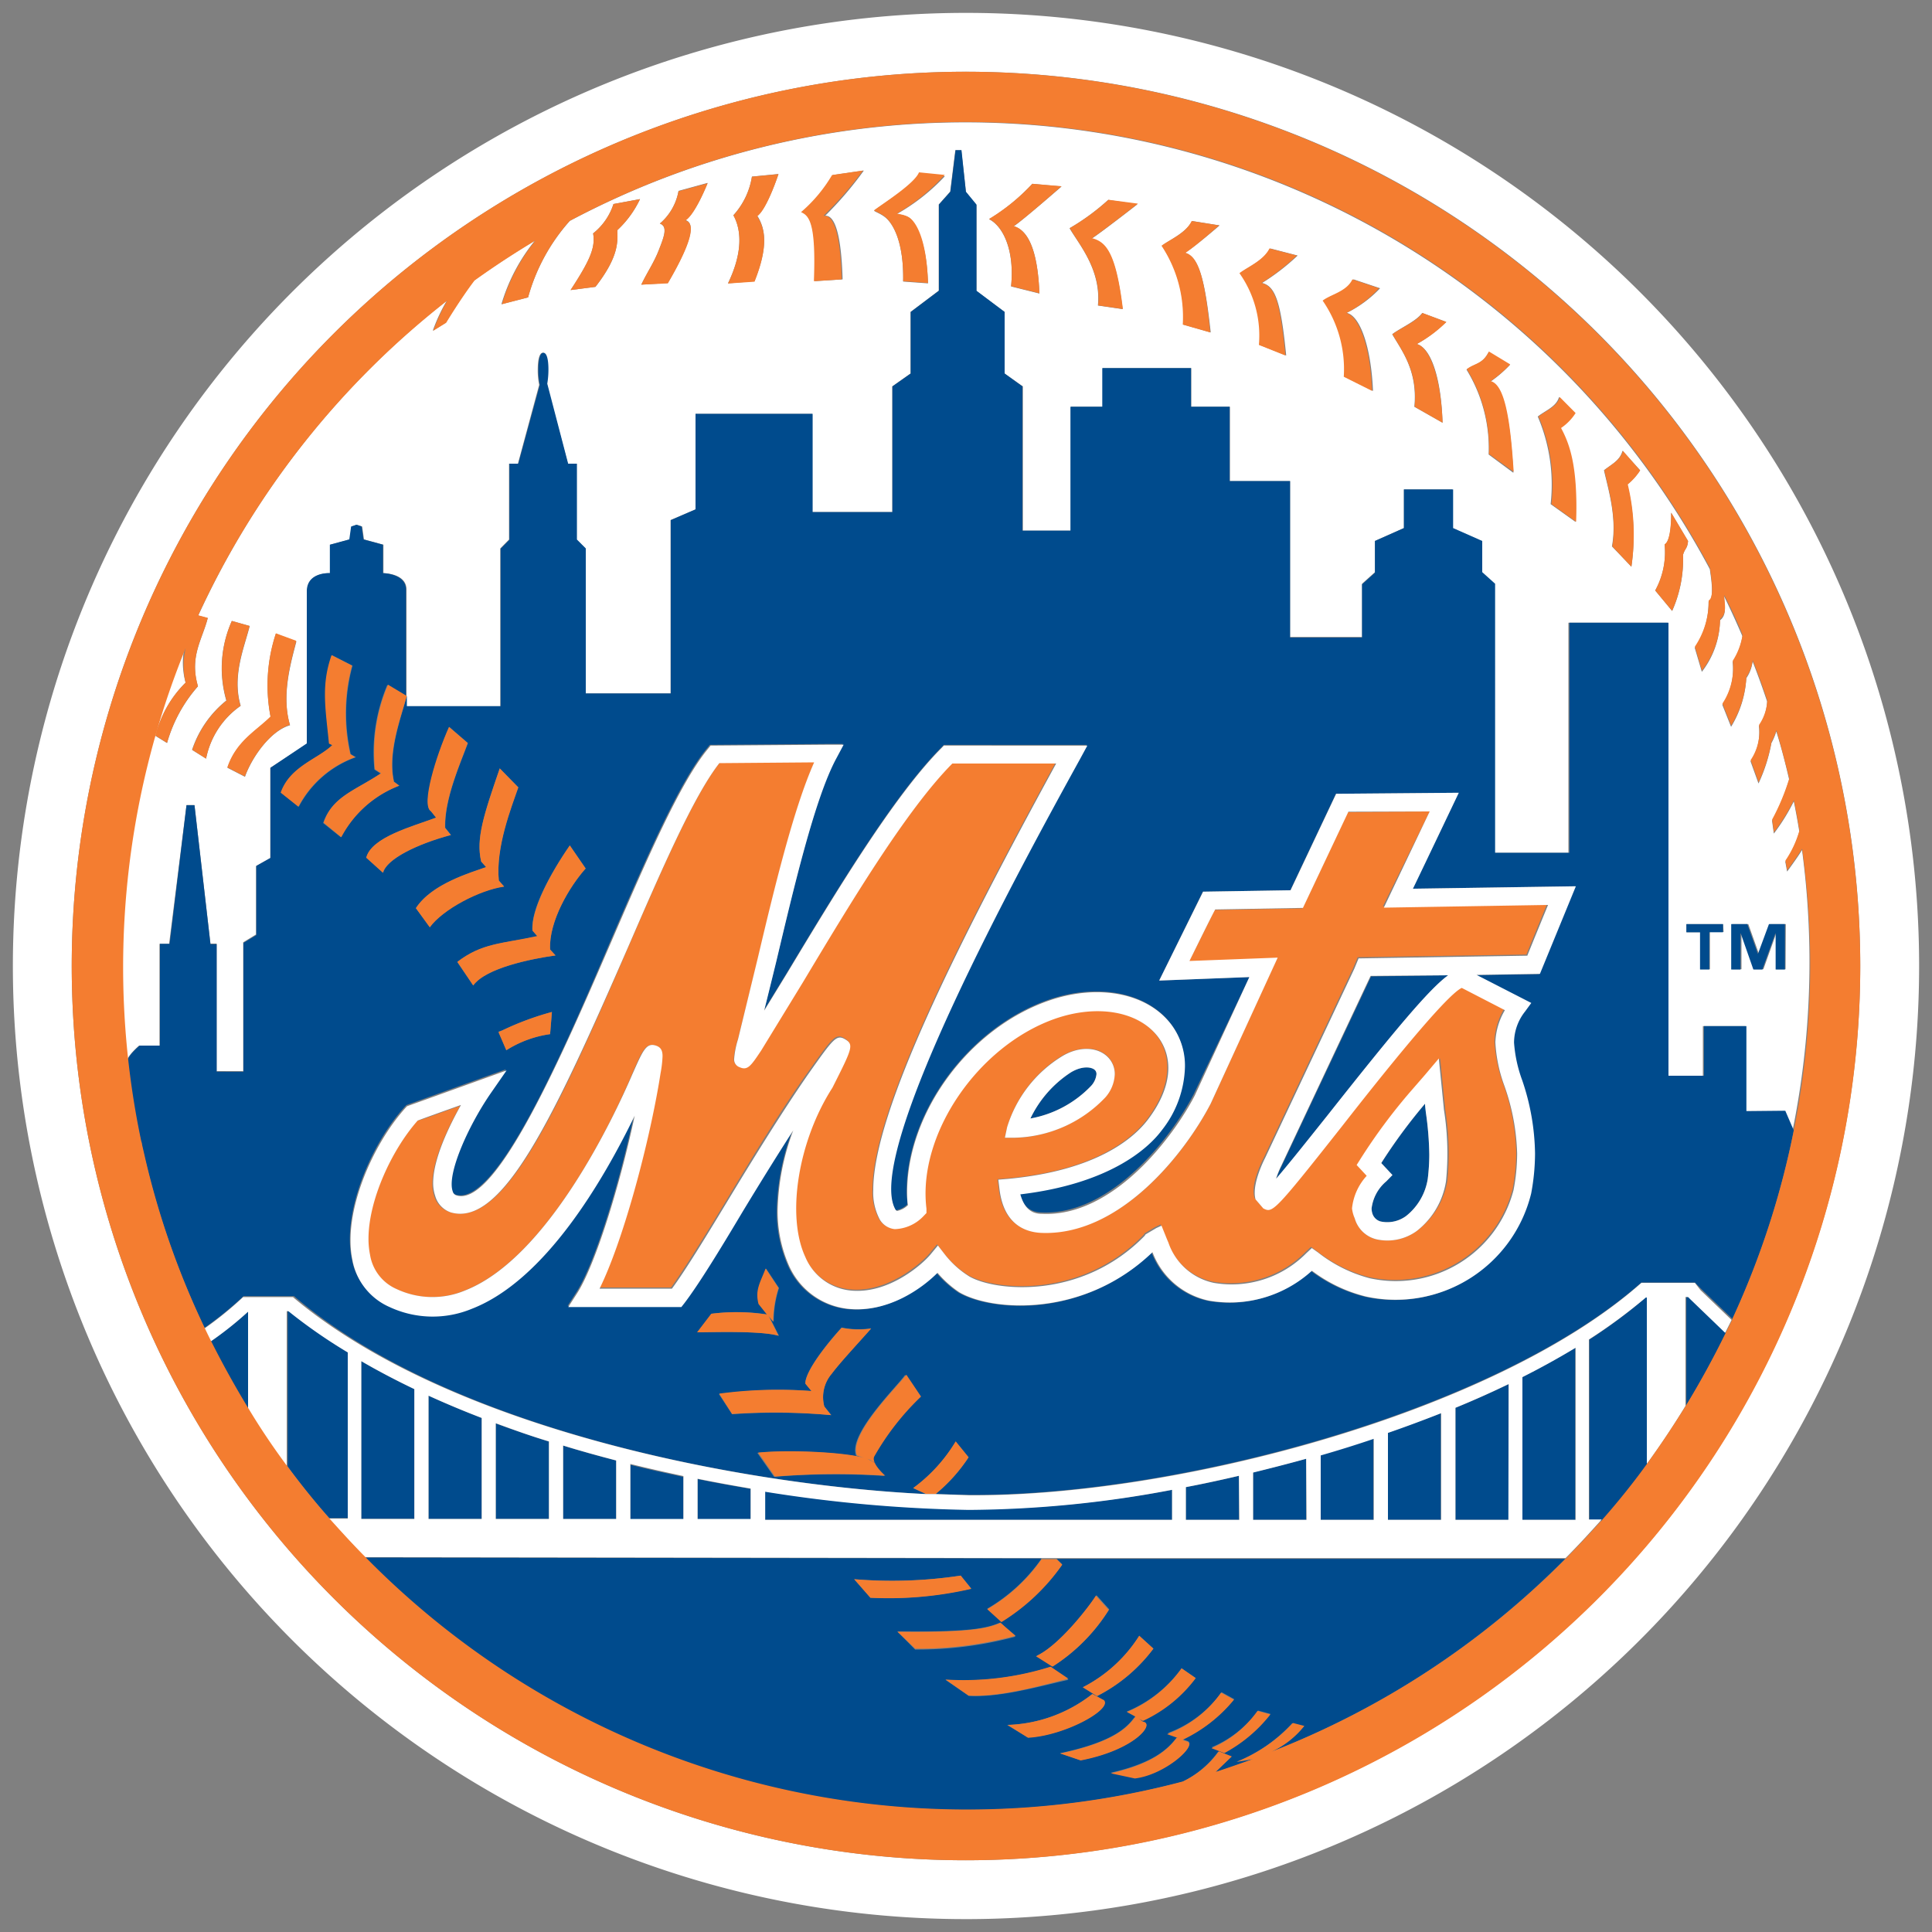 <svg id="Layer_1" data-name="Layer 1" xmlns="http://www.w3.org/2000/svg" viewBox="0 0 150 150"><rect x="0" y="0" width="150" height="150" fill="#808080" stroke="none"/><defs><style>.cls-1{fill:#fff;}.cls-2{fill:#f47d30;}.cls-3{fill:#004b8d;}</style></defs><path class="cls-1" d="M139.91,66c-.43.69-1.16,1.67-1.16,1.67l-.14-.76a8.1,8.1,0,0,0,1.09-2.34c-.13-.79-.27-1.57-.43-2.35a15.5,15.5,0,0,1-1.55,2.5l-.14-1a17.17,17.17,0,0,0,1.33-3.19c-.29-1.26-.61-2.51-1-3.74a4.56,4.56,0,0,1-.38.91,12.8,12.8,0,0,1-1,3.13l-.62-1.72a4,4,0,0,0,.65-2.73,3.66,3.66,0,0,0,.64-1.91c-.35-1.05-.73-2.1-1.13-3.12a2.87,2.87,0,0,1-.49,1.31,8.07,8.07,0,0,1-1.18,3.77l-.68-1.71a5,5,0,0,0,.8-3.32,5.18,5.18,0,0,0,.76-2c-.45-1.05-.92-2.08-1.42-3.1,0,.59.27,1.42-.32,1.86a6.7,6.7,0,0,1-1.41,4l-.55-1.86a6.27,6.27,0,0,0,1.07-3.58c.47-.24.19-1.88.1-2.53A65.49,65.49,0,0,0,44.24,17.15,14.82,14.82,0,0,0,41,23.09l-2.07.53a14.2,14.2,0,0,1,2.65-5l1.79-1a66.77,66.77,0,0,0-6.57,4.16c-1.08,1.42-2.2,3.28-2.2,3.28l-1,.62a13.07,13.07,0,0,1,1.1-2.35A66,66,0,0,0,15.39,47.79l.74.2c-.41,1.64-1.44,3-.76,5.3a11.29,11.29,0,0,0-2.4,4.4l-.89-.55A8.62,8.62,0,0,1,14.41,53a5.81,5.81,0,0,1-.08-2.78,65.59,65.59,0,0,0-3.47,38.21q-.62-3-1-6c-.05-.41.94-1.25.94-1.25h1.58v-7.9h.75L14.48,62.5l.62,0,1.24,10.76h.48v9.9h2.06v-10l1-.61V67.24l1.1-.62v-7l2.88-1.89V45.91c0-1.52,1.79-1.41,1.79-1.41V42.29l1.51-.41.14-1,.41-.14.41.14.14,1,1.51.41V44.5s1.79,0,1.79,1.27v9.06h7.28V42.58l.68-.69V36h.69l1.65-6.12a5.5,5.5,0,0,1-.11-1.18c0-.94.18-1.31.39-1.31s.39.37.39,1.31a6.75,6.75,0,0,1-.09,1.09L44.09,36h.68v5.91l.69.69V53.84h6.6V40.38L54,39.55V32.13h9.07v7.62h6.2V30l1.42-1V24.22l2.19-1.65V15.88l.89-1,.4-3.22h.46L75,14.92l.82,1v6.69L78,24.22V29l1.42,1V41.2h3.73V31.58h2.47v-3h6.87v3h3v5.77h4.67v12.1h5.59V45.32l1-.9V42l2.25-1v-3h3.76v3L115,42v2.47l1,.9V66.21h5.77V48.35h7.69V83.52h2.75V79.67h3.3v6.6h3l.66,1.53A65.76,65.76,0,0,0,139.91,66ZM16,58.9l-1.09-.68a8.25,8.25,0,0,1,2.66-3.83A9,9,0,0,1,18,48.21l1.39.39c-.41,1.65-1.39,3.87-.7,6.2A6.54,6.54,0,0,0,16,58.9Zm6.52-2.59c-1.51.42-2.95,2.46-3.5,4l-1.36-.7c.69-2.06,2.25-2.85,3.35-3.95a12.83,12.83,0,0,1,.41-6.46l1.59.61C22.59,51.43,21.83,54,22.52,56.31ZM47.93,17.87c0,.83.18,2-1.7,4.4l-1.93.25c1.56-2.37,1.93-3.33,1.75-4.4a4.77,4.77,0,0,0,1.58-2.28l2.06-.38A7.93,7.93,0,0,1,47.93,17.87Zm5.29-.78c1,.27,0,2.54-1.37,4.88l-2.06.13c.52-1.06,1-1.76,1.36-2.68s.74-1.84.08-2.06a4.31,4.31,0,0,0,1.45-2.54l2.26-.62S54,16.61,53.22,17.09Zm5.36,4.74L56.52,22c1.1-2.27,1.1-4.06.42-5.29a5.8,5.8,0,0,0,1.44-3l2.06-.2s-.9,2.75-1.65,3.23C59.41,17.71,59.68,19.08,58.58,21.83Zm6.84-.14-2.16.14c.13-4.47-.39-5.08-1-5.36a11.36,11.36,0,0,0,2.41-2.88l2.4-.35a27.49,27.49,0,0,1-3,3.51C64.35,16.75,65.28,16.75,65.42,21.69Zm4.22-5.08c.26.07.8.11,1.06.39s1.24,1.43,1.35,5l-1.93-.14c.06-3.11-.8-4.53-1.41-5-.34-.27-.74-.4-.85-.5.62-.48,3.16-2.06,3.5-2.88l2,.2A15.56,15.56,0,0,1,69.64,16.61ZM80.7,22.79l-2.2-.55c.28-2.81-.62-4.67-1.71-5.22a15.68,15.68,0,0,0,3.36-2.75l2.27.21s-3,2.61-3.71,3.09C79.74,17.85,80.56,19.22,80.7,22.79ZM87.16,24l-1.92-.28c.27-2.81-1.52-4.81-2.2-6a17.51,17.51,0,0,0,3-2.2l2.27.34s-2.82,2.2-3.57,2.68C85.79,18.81,86.61,19.49,87.16,24ZM94,25.81l-2.13-.61a10,10,0,0,0-1.65-6.12c.62-.48,1.85-1,2.34-1.92l2.13.34S92.79,19.15,92,19.63C93.07,19.91,93.55,21.69,94,25.81Zm4-3.84c1,.27,1.44,1.37,1.86,5.63l-2.06-.82a8.38,8.38,0,0,0-1.51-5.57c.61-.48,1.85-1,2.33-1.92l2.13.55A17.19,17.19,0,0,1,97.94,22Zm6.6,2.33c1,.28,1.85,2.61,2,6.05l-2.2-1.1a9.35,9.35,0,0,0-1.64-5.91c.61-.48,1.85-.69,2.33-1.65l2.06.69A9.06,9.06,0,0,1,104.54,24.3ZM112,32.82l-2.19-1.24c.27-2.81-1-4.39-1.72-5.63.62-.48,1.85-1,2.33-1.65l1.86.69A10.22,10.22,0,0,1,110,26.71C111.07,27,111.89,29.25,112,32.82Zm3.58,2.47a11.69,11.69,0,0,0-1.72-6.59c.62-.48,1.24-.41,1.72-1.37l1.65,1a9.41,9.41,0,0,1-1.51,1.3c1,.28,1.51,2.68,1.78,7.08Zm6.73,5.22-1.92-1.37a13.43,13.43,0,0,0-1-6.8c.61-.48,1.44-.76,1.65-1.51l1.23,1.24a4,4,0,0,1-1.17,1.16C121.85,34.54,122.47,36.26,122.33,40.51ZM126.66,44l-1.51-1.58c.41-2.2-.28-4.4-.62-5.91.62-.48,1.24-.76,1.44-1.51l1.37,1.51a4.73,4.73,0,0,1-1,1.1A16.67,16.67,0,0,1,126.66,44Zm3.16,3.43-1.31-1.58a6.17,6.17,0,0,0,.73-3.58c.54-.28.51-2.17.51-2.46l1.31,2.2c-.05.6-.23.52-.39,1.07A9.79,9.79,0,0,1,129.82,47.45Zm4,24.93h-1.06v2.89H132V72.38h-1.06v-.63h2.84Zm4.81,2.89h-.72v-2.8h0l-1,2.8h-.7l-1-2.8h0v2.8h-.72V71.75h1.25l.82,2.3h0l.86-2.3h1.23Z"/><path class="cls-1" d="M75,1a74,74,0,1,0,74,74A74,74,0,0,0,75,1Zm0,143.43A69.43,69.43,0,1,1,144.43,75,69.51,69.51,0,0,1,75,144.43Z"/><path class="cls-2" d="M131.06,42l-1.31-2.2c0,.29,0,2.18-.51,2.46a6.17,6.17,0,0,1-.73,3.58l1.31,1.58a9.79,9.79,0,0,0,.85-4.35C130.83,42.55,131,42.63,131.06,42Z"/><path class="cls-2" d="M127.34,36.53,126,35c-.2.75-.82,1-1.44,1.51.34,1.51,1,3.71.62,5.91L126.66,44a16.67,16.67,0,0,0-.28-6.39A4.73,4.73,0,0,0,127.34,36.53Z"/><path class="cls-2" d="M122.33,32.07l-1.23-1.24c-.21.75-1,1-1.65,1.51a13.43,13.43,0,0,1,1,6.8l1.92,1.37c.14-4.25-.48-6-1.17-7.28A4,4,0,0,0,122.33,32.07Z"/><path class="cls-2" d="M115.74,29.59a9.41,9.41,0,0,0,1.51-1.3l-1.65-1c-.48,1-1.1.89-1.72,1.37a11.69,11.69,0,0,1,1.72,6.59l1.92,1.38C117.25,32.27,116.77,29.87,115.74,29.59Z"/><path class="cls-2" d="M110.44,24.3c-.48.69-1.71,1.17-2.33,1.65.69,1.24,2,2.82,1.72,5.63L112,32.82c-.13-3.57-1-5.84-2-6.11A10.22,10.22,0,0,0,112.3,25Z"/><path class="cls-2" d="M102.69,23.34a9.35,9.35,0,0,1,1.64,5.91l2.2,1.1c-.14-3.44-1-5.77-2-6.05a9.06,9.06,0,0,0,2.54-1.92L105,21.69C104.54,22.65,103.3,22.86,102.69,23.34Z"/><path class="cls-2" d="M96.23,21.21a8.38,8.38,0,0,1,1.51,5.57l2.06.82c-.42-4.26-.82-5.36-1.86-5.63a17.19,17.19,0,0,0,2.75-2.13l-2.13-.55C98.08,20.25,96.84,20.73,96.23,21.21Z"/><path class="cls-2" d="M92.52,17.16c-.49,1-1.72,1.44-2.34,1.92a10,10,0,0,1,1.65,6.12l2.13.61c-.41-4.12-.89-5.9-1.93-6.18.76-.48,2.62-2.13,2.62-2.13Z"/><path class="cls-2" d="M86.06,15.51a17.51,17.51,0,0,1-3,2.2c.68,1.23,2.47,3.23,2.2,6l1.92.28c-.55-4.54-1.37-5.22-2.4-5.5.75-.48,3.57-2.68,3.57-2.68Z"/><path class="cls-2" d="M80.15,14.27A15.68,15.68,0,0,1,76.79,17c1.09.55,2,2.41,1.71,5.22l2.2.55c-.14-3.57-1-4.94-2-5.22.76-.48,3.71-3.09,3.71-3.09Z"/><path class="cls-2" d="M67.86,16.33c.11.1.51.23.85.5.61.5,1.47,1.92,1.41,5l1.93.14c-.11-3.57-1-4.71-1.35-5s-.8-.32-1.06-.39a15.56,15.56,0,0,0,3.71-3l-2-.2C71,14.27,68.48,15.85,67.86,16.33Z"/><path class="cls-2" d="M60.44,13.52l-2.06.2a5.8,5.8,0,0,1-1.44,3c.68,1.23.68,3-.42,5.29l2.06-.14c1.1-2.75.83-4.12.21-5.08C59.54,16.27,60.44,13.52,60.44,13.52Z"/><path class="cls-2" d="M67,13.24l-2.4.35a11.36,11.36,0,0,1-2.41,2.88c.65.28,1.17.89,1,5.36l2.16-.14c-.14-4.94-1.07-4.94-1.41-4.94A27.49,27.49,0,0,0,67,13.24Z"/><path class="cls-2" d="M51.23,17.36c.66.22.33,1-.08,2.06S50.31,21,49.79,22.1L51.85,22c1.37-2.34,2.4-4.61,1.37-4.88.76-.48,1.72-2.89,1.72-2.89l-2.26.62A4.31,4.31,0,0,1,51.23,17.36Z"/><path class="cls-2" d="M46.05,18.12c.18,1.07-.19,2-1.75,4.4l1.93-.25c1.88-2.43,1.72-3.57,1.7-4.4a7.93,7.93,0,0,0,1.76-2.41l-2.06.38A4.77,4.77,0,0,1,46.05,18.12Z"/><path class="cls-2" d="M18.67,54.8c-.69-2.33.29-4.55.7-6.2L18,48.21a9,9,0,0,0-.41,6.18,8.25,8.25,0,0,0-2.66,3.83L16,58.9A6.54,6.54,0,0,1,18.67,54.8Z"/><path class="cls-2" d="M21.42,49.17A12.83,12.83,0,0,0,21,55.63c-1.1,1.1-2.66,1.89-3.35,3.95l1.36.7c.55-1.51,2-3.55,3.5-4-.69-2.33.07-4.88.49-6.53Z"/><path class="cls-3" d="M33.27,117.93H37.4v-7.84c-1.41-.54-2.79-1.12-4.13-1.73Z"/><path class="cls-3" d="M28.05,117.92h4.12V107.85c-1.42-.68-2.8-1.4-4.12-2.17Z"/><path class="cls-3" d="M131.13,100.7h-.2v8.42q1.66-2.75,3.08-5.64l-2.69-2.59Z"/><path class="cls-3" d="M82.47,121.45a16,16,0,0,1-4.72,4.45l-1.1-1A13.3,13.3,0,0,0,80.87,121l-52.55-.07a65.49,65.49,0,0,0,63.47,17.41A7.36,7.36,0,0,0,94.58,136l1,.4-1.25,1.2c1-.3,1.94-.63,2.9-1l-1.24.2a12,12,0,0,0,4.33-3l.89.23a7,7,0,0,1-2.55,2,65.73,65.73,0,0,0,22.86-15l-39.5,0Zm-14.89,2.6-1.26-1.44a35.59,35.59,0,0,0,8.27-.28l.82,1A28.58,28.58,0,0,1,67.58,124.05Zm2.09,2.61c5.88.07,7-.28,8-.69l1.17,1.1a29.21,29.21,0,0,1-7.79,1Zm5.53,5-1.79-1.24a22.47,22.47,0,0,0,8.16-1l1.38,1C80.75,130.91,77.67,131.81,75.2,131.67Zm3,2.27a11.2,11.2,0,0,0,6.59-2.4l.89.48c.69.68-3,2.74-5.89,2.88Zm19.44-1.13,1,.27a11.36,11.36,0,0,1-3.57,3l-1-.41A8.48,8.48,0,0,0,97.67,132.81Zm-2.82-1.43,1,.55a11.5,11.5,0,0,1-4,3.12l.37.13c.83.27-1.7,2.58-4.06,2.86l-1.87-.4c3.23-.74,4.4-1.8,5.11-2.74l.11,0-.8-.34A8.94,8.94,0,0,0,94.85,131.38Zm-3.11-1.86,1.1.76a10.68,10.68,0,0,1-4.1,3.32l-.32-.18.32.25c1,.13-.57,2.18-4.83,3l-1.59-.54c4.47-.95,5.3-2.17,5.85-2.86l-.67-.37A9.88,9.88,0,0,0,91.74,129.52ZM88.45,127l1.1,1a12.56,12.56,0,0,1-4.38,3.69l-1.1-.69A11.22,11.22,0,0,0,88.45,127Zm-3.33-3.16,1,1.11a14.08,14.08,0,0,1-4.37,4.42l-1.24-.83C82.26,127.75,84.58,124.73,85.12,123.87Z"/><path class="cls-3" d="M127.82,100.7A41.13,41.13,0,0,1,123.4,104v14.09h1q1.88-2.13,3.54-4.43V100.7Z"/><path class="cls-3" d="M84.72,84.3a1.57,1.57,0,0,0,.41-.9.44.44,0,0,0-.1-.3c-.23-.26-1-.39-1.89.16A8.8,8.8,0,0,0,80,86.84,8.62,8.62,0,0,0,84.72,84.3Z"/><path class="cls-3" d="M27,105a40.34,40.34,0,0,1-4.53-3.22h-.13v12.08c1,1.39,2.1,2.74,3.23,4H27Z"/><path class="cls-3" d="M118.17,118h4.13V104.64c-1.31.79-2.68,1.55-4.13,2.28Z"/><path class="cls-3" d="M113,118h4.13V107.46c-1.33.64-2.71,1.26-4.13,1.84Z"/><path class="cls-3" d="M107.73,118h4.13v-8.28c-1.35.54-2.73,1-4.13,1.53Z"/><path class="cls-3" d="M16.33,104.16q1.35,2.7,2.93,5.27v-7.6A27,27,0,0,1,16.33,104.16Z"/><path class="cls-3" d="M135.59,86.27v-6.6h-3.3v3.85h-2.75V48.35h-7.69V66.21h-5.77V45.32l-1-.9V42l-2.26-1v-3H109v3l-2.25,1v2.47l-1,.9v4.13h-5.59V37.35H95.47V31.58h-3v-3H85.58v3H83.11V41.2H79.38V30L78,29V24.22l-2.19-1.65V15.88l-.82-1-.34-3.22h-.46l-.4,3.22-.89,1v6.69l-2.19,1.65V29l-1.42,1v9.76h-6.2V32.13H54v7.42l-1.92.83V53.84h-6.6V42.58l-.69-.69V36h-.68l-1.62-6.21a6.75,6.75,0,0,0,.09-1.09c0-.94-.17-1.31-.39-1.31s-.39.37-.39,1.31a5.5,5.5,0,0,0,.11,1.18L40.24,36h-.69v5.91l-.68.69V54.83H31.59V54c-.42,1.65-1.5,4.4-1,6.66l-.17-.11L31,61a8.56,8.56,0,0,0-4.54,4l-1.37-1.1c.68-2,2.42-2.5,4.46-3.84l-.48-.31a13.38,13.38,0,0,1,1-6.57l1.45.87V45.77c0-1.24-1.79-1.27-1.79-1.27V42.29l-1.51-.41-.14-1-.41-.14-.41.14-.14,1-1.51.41V44.5s-1.79-.11-1.79,1.41V57.72L21,59.61v7l-1.1.62V72.6l-1,.61v10H16.82v-9.9h-.48L15.1,62.52l-.62,0L13.17,73.28h-.75v7.9H10.84s-1,.84-.94,1.25q.35,3.06,1,6c0,.12.05.23.08.35.07.35.15.7.23,1a64.42,64.42,0,0,0,4.67,13.31,27.48,27.48,0,0,0,2.87-2.31l.16-.15h3.92l.15.13C35.1,111,57.66,115.3,71.9,116l-1-.46a12.39,12.39,0,0,0,3.3-3.62l1,1.23A12.67,12.67,0,0,1,72.64,116l2.54.06c15.94.14,40.68-6.39,52.1-16.35l.16-.14h4.15l.51.52,2.41,2.31a64.91,64.91,0,0,0,4.76-14.63l-.66-1.53ZM23.2,62.63l-1.37-1.09c.68-2,2.85-2.61,4-3.69l-.25-.12c-.27-2.75-.62-4.52.2-6.86l1.59.81a14.15,14.15,0,0,0-.14,6.87l.41.24A8.06,8.06,0,0,0,23.2,62.63Zm18.14,9.62c-.14-1.65,1.4-4.45,2.9-6.61l1.23,1.79c-1.23,1.37-2.87,4.1-2.76,6.29l.42.46c-1.93.27-5.43,1-6.39,2.33l-1.23-1.8c1.92-1.5,3.41-1.43,6.21-2Zm1.51,6.32-.14,1.72a8.6,8.6,0,0,0-3.4,1.25l-.6-1.45L39,80A22.29,22.29,0,0,1,42.85,78.57ZM38.8,59.66l1.44,1.46c-.55,1.51-1.77,4.64-1.51,7.24l.41.46c-1.92.27-4.81,1.78-5.77,3.16l-1.08-1.47c1.23-1.91,4.33-2.78,5.45-3.19l-.38-.43C36.94,65.11,37.57,63.24,38.8,59.66Zm-4.93,3.82-.4-.5c-.78-.48.45-4.31,1.41-6.54l1.45,1.25c-.54,1.49-1.83,4.33-1.76,6.58l.45.56c-2.61.69-5,1.86-5.27,2.93l-1.3-1.17C28.83,65,32.07,64.16,33.87,63.48Zm25.06,37.76c-.28-1.1.13-1.65.55-2.75l1,1.51a8.48,8.48,0,0,0-.41,2.62l-.37-.46.78,1.55c-1.38-.41-5.22-.27-6.32-.27l1.1-1.44a15.54,15.54,0,0,1,4.36.06Zm-3.11,7A34.22,34.22,0,0,1,63,108l-.48-.59c0-.92,1.53-2.92,2.82-4.34a6.64,6.64,0,0,0,2.29.06c-1.19,1.34-2.39,2.62-3.06,3.51A2.8,2.8,0,0,0,64,109.2l.55.67a48.41,48.41,0,0,0-7.71-.07Zm12,4.84c-.29.46.76,1.44.84,1.51a58.23,58.23,0,0,0-8.56.07l-1.3-1.86c2.61-.27,7.62,0,8.6.55s.07,0,.07,0l-1-.33c-.68-1.64,3.25-5.45,3.8-6.27l1.14,1.7A20.31,20.31,0,0,0,67.86,113.06Zm51.67-37.45-4.92.08,4.25,2.18-.49.67a3.92,3.92,0,0,0-.85,2.41,10.56,10.56,0,0,0,.63,2.91,18.31,18.31,0,0,1,1,5.7,17,17,0,0,1-.3,3.1,10.82,10.82,0,0,1-12.83,8,11.55,11.55,0,0,1-4.19-2,9.45,9.45,0,0,1-8,2.32,6,6,0,0,1-4.38-3.76c-5.3,5.15-12.45,4.6-15,3.11h0a8.24,8.24,0,0,1-1.69-1.51c-1.21,1.18-3.88,3.15-7,2.79a5.69,5.69,0,0,1-4.57-3.43,10.41,10.41,0,0,1-.84-4.36,18.66,18.66,0,0,1,1.21-6.06C60.2,89.78,58.86,92,57.6,94c-1.85,3.06-3.45,5.7-4.53,7.11l-.22.28H44.07l.7-1.09c1.36-2.13,3.26-8.12,4.46-13.77-2.43,5-6.94,12.79-12.66,15a7.93,7.93,0,0,1-6.37-.14,4.94,4.94,0,0,1-2.89-3.67c-.76-3.64,1.55-9,4.12-11.79l.12-.13,7.73-2.78L38,84.88c-1.75,2.52-3.38,6.25-2.91,7.56a.43.43,0,0,0,.32.32c3.13.9,8.28-11,12-19.73,2.74-6.35,5.34-12.35,7.49-14.94l.21-.26,9.13-.07h1.2l-.56,1.05C63.27,61.93,61.6,69,60.25,74.68c0,0-.47,1.92-.92,3.73l1.75-2.86c3.7-6.14,8.29-13.79,12-17.51l.2-.21h11.1l-.57,1.05c-4.62,8.42-16.87,30.78-14.31,35,0,.07.08.08.1.08a1.67,1.67,0,0,0,.85-.45c0-.32-.06-.64-.06-1,0-6.12,4.78-12.71,11-14.88,3.89-1.35,7.74-.57,9.57,1.94a5.3,5.3,0,0,1,1,3.2,8.24,8.24,0,0,1-1.82,4.85c-1.19,1.59-4.26,4.24-11,5,.26.91.72,1.46,1.65,1.51,5.49.29,10.18-5.89,11.89-9.18L97,75.86,90,76.13l3.39-6.9,6.79-.11,3.54-7.49,9.52-.08s-2.82,5.92-3.56,7.45l12.62-.19Z"/><path class="cls-3" d="M99.09,91.52c1-1.16,2.53-3.11,4-4.93,5.35-6.78,7.91-9.81,9.36-10.87l-6,.09L99.49,90.56A7.08,7.08,0,0,0,99.09,91.52Z"/><path class="cls-3" d="M106.49,93.82a1.36,1.36,0,0,0,.05.36.93.93,0,0,0,.63.65,2.46,2.46,0,0,0,2-.42,4.58,4.58,0,0,0,1.68-2.88,15.79,15.79,0,0,0,.12-1.87,24.91,24.91,0,0,0-.27-3.31s0-.4-.06-.66a41.7,41.7,0,0,0-3.4,4.61l.87.93-.48.49A3.26,3.26,0,0,0,106.49,93.82Z"/><path class="cls-3" d="M48.94,118h4.12v-3.33c-1.37-.29-2.75-.6-4.12-.94Z"/><path class="cls-3" d="M38.49,117.93h4.13v-6c-1.39-.44-2.77-.91-4.13-1.41Z"/><path class="cls-3" d="M54.16,118h4.12V115.6c-1.36-.23-2.73-.48-4.12-.76Z"/><path class="cls-3" d="M43.72,117.94h4.12V113.4c-1.38-.36-2.76-.74-4.12-1.16Z"/><path class="cls-3" d="M102.51,118h4.12v-6.37c-1.35.46-2.73.89-4.12,1.29Z"/><path class="cls-3" d="M59.38,115.78V118L91,118v-2.33a86.27,86.27,0,0,1-15.8,1.52A111.26,111.26,0,0,1,59.38,115.78Z"/><path class="cls-3" d="M97.29,118h4.12v-4.75c-1.37.38-2.74.73-4.12,1.07Z"/><path class="cls-3" d="M92.07,118h4.12v-3.42c-1.37.32-2.75.62-4.12.88Z"/><path class="cls-2" d="M27.19,58.55a14.15,14.15,0,0,1,.14-6.87l-1.59-.81c-.82,2.34-.47,4.11-.2,6.86l.25.12c-1.11,1.08-3.28,1.64-4,3.69l1.37,1.09a8.06,8.06,0,0,1,4.4-3.84Z"/><path class="cls-2" d="M29.11,59.72l.48.31c-2,1.34-3.78,1.8-4.46,3.84L26.5,65A8.56,8.56,0,0,1,31,61l-.59-.42.17.11c-.53-2.26.55-5,1-6.66l-1.45-.87A13.38,13.38,0,0,0,29.11,59.72Z"/><path class="cls-2" d="M35,64.83l-.45-.56c-.07-2.25,1.22-5.09,1.76-6.58l-1.45-1.25c-1,2.23-2.19,6.06-1.41,6.54l.4.5c-1.8.68-5,1.5-5.42,3.11l1.3,1.17C30,66.69,32.41,65.52,35,64.83Z"/><path class="cls-2" d="M37.74,67.32c-1.12.41-4.22,1.28-5.45,3.19L33.37,72c1-1.38,3.85-2.89,5.77-3.16l-.41-.46c-.26-2.6,1-5.73,1.51-7.24L38.8,59.66c-1.23,3.58-1.86,5.45-1.44,7.23Z"/><path class="cls-2" d="M39.31,81.54a8.6,8.6,0,0,1,3.4-1.25l.14-1.72A22.29,22.29,0,0,0,39,80l-.3.14Z"/><path class="cls-2" d="M36.74,76.51c1-1.37,4.46-2.06,6.39-2.33l-.42-.46c-.11-2.19,1.53-4.92,2.76-6.29l-1.23-1.79c-1.5,2.16-3,5-2.9,6.61l.38.42c-2.8.61-4.29.54-6.21,2Z"/><path class="cls-2" d="M55.22,102l-1.1,1.44c1.1,0,4.94-.14,6.32.27l-.78-1.55.37.46a8.48,8.48,0,0,1,.41-2.62l-1-1.51c-.42,1.1-.83,1.65-.55,2.75l.65.82A15.54,15.54,0,0,0,55.22,102Z"/><path class="cls-2" d="M64.52,109.87,64,109.2a2.8,2.8,0,0,1,.58-2.54c.67-.89,1.87-2.17,3.06-3.51a6.64,6.64,0,0,1-2.29-.06c-1.29,1.42-2.83,3.42-2.82,4.34L63,108a34.22,34.22,0,0,0-7.16.2l1,1.58A48.41,48.41,0,0,1,64.52,109.87Z"/><path class="cls-2" d="M66.54,113l1,.33s.9.54-.07,0-6-.82-8.6-.55l1.3,1.86a58.23,58.23,0,0,1,8.56-.07c-.08-.07-1.13-1-.84-1.51a20.31,20.31,0,0,1,3.62-4.63l-1.14-1.7C69.79,107.55,65.86,111.36,66.54,113Z"/><path class="cls-2" d="M75.2,113.14l-1-1.23a12.39,12.39,0,0,1-3.3,3.62l1,.46.74,0A12.67,12.67,0,0,0,75.2,113.14Z"/><path class="cls-2" d="M74.59,122.33a35.59,35.59,0,0,1-8.27.28l1.26,1.44a28.58,28.58,0,0,0,7.83-.69Z"/><path class="cls-2" d="M77.68,126c-1,.41-2.13.76-8,.69L71.06,128a29.21,29.21,0,0,0,7.79-1Z"/><path class="cls-2" d="M81.57,129.4a22.47,22.47,0,0,1-8.16,1l1.79,1.24c2.47.14,5.55-.76,7.75-1.31Z"/><path class="cls-2" d="M85.71,132l-.89-.48a11.2,11.2,0,0,1-6.59,2.4l1.59,1C82.7,134.76,86.4,132.7,85.71,132Z"/><path class="cls-2" d="M76.65,124.94l1.1,1a16,16,0,0,0,4.72-4.45l-.42-.43H80.87A13.3,13.3,0,0,1,76.65,124.94Z"/><path class="cls-2" d="M81.71,129.4A14.08,14.08,0,0,0,86.08,125l-1-1.11c-.54.86-2.86,3.88-4.65,4.7Z"/><path class="cls-2" d="M85.17,131.68A12.56,12.56,0,0,0,89.55,128l-1.1-1a11.22,11.22,0,0,1-4.38,4Z"/><path class="cls-2" d="M88.17,133.28c-.55.69-1.38,1.91-5.85,2.86l1.59.54c4.26-.83,5.79-2.88,4.83-3l-.32-.25.32.18a10.68,10.68,0,0,0,4.1-3.32l-1.1-.76a9.88,9.88,0,0,1-4.24,3.39Z"/><path class="cls-2" d="M91.46,134.94l-.11,0c-.71.94-1.88,2-5.11,2.74l1.87.4c2.36-.28,4.89-2.59,4.06-2.86l-.37-.13a11.5,11.5,0,0,0,4-3.12l-1-.55a8.94,8.94,0,0,1-4.19,3.22Z"/><path class="cls-2" d="M95.06,136.11a11.36,11.36,0,0,0,3.57-3l-1-.27a8.48,8.48,0,0,1-3.57,2.89Z"/><path class="cls-1" d="M131.59,99.6h-4.15l-.16.14c-11.42,10-36.16,16.49-52.1,16.35L72.64,116l-.74,0c-14.24-.69-36.8-5-49-15.16l-.15-.13H18.87l-.16.15a27.48,27.48,0,0,1-2.87,2.31c.16.34.32.67.49,1a27,27,0,0,0,2.93-2.33v7.6q1.43,2.29,3,4.45V101.8h.13A40.34,40.34,0,0,0,27,105v12.9H25.52c.9,1,1.84,2,2.8,3l52.55.07h1.18l39.5,0c1-1,1.91-2,2.81-3h-1V104a41.13,41.13,0,0,0,4.42-3.26h.08v12.92q1.6-2.19,3-4.5V100.7h.2l.19.19,2.69,2.59.5-1-2.41-2.31ZM32.17,117.93H28.05V105.68c1.32.77,2.7,1.49,4.12,2.17Zm5.23,0H33.27v-9.57c1.34.61,2.72,1.19,4.13,1.73Zm5.22,0H38.49V110.5c1.36.5,2.74,1,4.13,1.41Zm5.22,0H43.72v-5.7c1.36.42,2.74.8,4.12,1.16Zm5.22,0H48.94v-4.27c1.37.34,2.75.65,4.12.94Zm5.22,0H54.16v-3.12c1.39.28,2.76.53,4.12.76ZM91,118l-31.59,0v-2.18a111.26,111.26,0,0,0,15.79,1.41A86.27,86.27,0,0,0,91,115.67Zm5.22,0H92.07v-2.54c1.37-.26,2.75-.56,4.12-.88Zm5.22,0H97.29v-3.67c1.38-.34,2.75-.69,4.12-1.07Zm5.22,0h-4.12V113c1.39-.4,2.77-.83,4.12-1.29Zm5.23,0h-4.13v-6.75c1.4-.48,2.78-1,4.13-1.53Zm5.22,0H113V109.3c1.42-.58,2.8-1.2,4.13-1.84Zm5.22,0h-4.13V106.92c1.45-.73,2.82-1.49,4.13-2.28Z"/><path class="cls-2" d="M75,5.57A69.43,69.43,0,1,0,144.43,75,69.51,69.51,0,0,0,75,5.57Zm59.51,96.86-.5,1q-1.41,2.89-3.08,5.64-1.43,2.31-3,4.5t-3.54,4.43c-.9,1-1.84,2-2.81,3a65.73,65.73,0,0,1-22.86,15,7,7,0,0,0,2.55-2l-.89-.23a12,12,0,0,1-4.33,3l1.24-.2c-1,.35-1.92.68-2.9,1l1.25-1.2-1-.4a7.36,7.36,0,0,1-2.79,2.34,65.49,65.49,0,0,1-63.47-17.41c-1-1-1.9-2-2.8-3-1.13-1.29-2.21-2.64-3.23-4s-2.08-2.92-3-4.45q-1.57-2.57-2.93-5.27c-.17-.33-.33-.66-.49-1a64.42,64.42,0,0,1-4.67-13.31c-.08-.35-.16-.7-.23-1,0-.12-.06-.23-.08-.35a65.59,65.59,0,0,1,3.47-38.21A5.81,5.81,0,0,0,14.41,53a8.62,8.62,0,0,0-2.33,4.12l.89.55a11.29,11.29,0,0,1,2.4-4.4c-.68-2.33.35-3.66.76-5.3l-.74-.2A66,66,0,0,1,34.74,23.33a13.07,13.07,0,0,0-1.1,2.35l1-.62s1.12-1.86,2.2-3.28a66.77,66.77,0,0,1,6.57-4.16l-1.79,1a14.2,14.2,0,0,0-2.65,5L41,23.09a14.82,14.82,0,0,1,3.23-5.94,65.49,65.49,0,0,1,88.53,26.94c.09.65.37,2.29-.1,2.53a6.27,6.27,0,0,1-1.07,3.58l.55,1.86a6.7,6.7,0,0,0,1.41-4c.59-.44.32-1.27.32-1.86.5,1,1,2,1.42,3.1a5.18,5.18,0,0,1-.76,2,5,5,0,0,1-.8,3.32l.68,1.71a8.07,8.07,0,0,0,1.18-3.77,2.87,2.87,0,0,0,.49-1.31c.4,1,.78,2.07,1.13,3.12a3.66,3.66,0,0,1-.64,1.91,4,4,0,0,1-.65,2.73l.62,1.72a12.8,12.8,0,0,0,1-3.13,4.56,4.56,0,0,0,.38-.91c.36,1.23.68,2.48,1,3.74a17.17,17.17,0,0,1-1.33,3.19l.14,1a15.5,15.5,0,0,0,1.55-2.5c.16.78.3,1.56.43,2.35a8.1,8.1,0,0,1-1.09,2.34l.14.76s.73-1,1.16-1.67a65.48,65.48,0,0,1-5.4,36.45Z"/><path class="cls-2" d="M111,63l-6.36.06-3.53,7.47-6.81.12c-.26.53-1.33,2.72-2,4l6.85-.26L94,85.68c-2,3.86-7,10.31-13.25,10-1.29-.07-2.89-.72-3.21-3.4l-.09-.73.73-.06c6.94-.61,9.81-3.17,10.91-4.64,1.74-2.33,2-4.65.78-6.36-1.47-2-4.67-2.58-8-1.44-6.05,2.1-10.73,9-10,14.75l0,.34-.24.25a3.2,3.2,0,0,1-2.22,1,1.53,1.53,0,0,1-1.16-.74,4.47,4.47,0,0,1-.51-2.31c0-6.09,6.66-19.29,14.2-33.1H73.91c-3.56,3.67-8,11-11.61,17l-3.23,5.28c-.79,1.18-1,1.58-1.67,1.3a.63.63,0,0,1-.43-.65,6.77,6.77,0,0,1,.33-1.52l1.57-6.33c1.31-5.55,2.79-11.63,4.37-15.17l-7.36.06c-2,2.54-4.47,8.25-7.11,14.34C43.08,86.75,39.06,95.29,35,94.13a1.88,1.88,0,0,1-1.27-1.21,3.09,3.09,0,0,1-.16-1c0-1.82,1.15-4.27,2.16-6.06C34.23,86.37,32.63,87,32.4,87c-2,2.28-3.82,6.18-3.82,9.18a6.21,6.21,0,0,0,.12,1.24,3.51,3.51,0,0,0,2.08,2.67,6.55,6.55,0,0,0,5.28.11c6.47-2.51,11.61-13.48,13-16.78.77-1.79,1.06-2.47,1.8-2.25.41.12.55.38.55.83a8.73,8.73,0,0,1-.15,1.21s-.11.67-.11.68c-.9,5.31-2.87,12.51-4.63,16.07h5.58c1-1.4,2.53-3.85,4.26-6.71,2-3.34,4.31-7.13,6.36-10,1.91-2.7,2.16-3.05,2.84-2.64s.49.78-1,3.75c-2.66,4.16-3.59,9.93-2.11,13.13a4.28,4.28,0,0,0,3.46,2.61c3,.34,5.72-2.12,6.27-2.8l.57-.69.55.71a7.29,7.29,0,0,0,1.9,1.7c2,1.15,8.72,1.88,13.6-3.16l.07-.11.83-.49.41-.19.31.77s.15.38.22.53a4.77,4.77,0,0,0,3.52,3.14,8.14,8.14,0,0,0,7.19-2.3l.43-.4.48.34a11.05,11.05,0,0,0,4,2,9.44,9.44,0,0,0,11.18-6.84,15,15,0,0,0,.28-2.84,17,17,0,0,0-1-5.29,11.44,11.44,0,0,1-.69-3.35,5.26,5.26,0,0,1,.74-2.49l-3.35-1.73c-1.25.58-6.27,6.92-9.31,10.76-5.32,6.74-5.38,6.72-6.1,6.36l-.6-.7c-.31-.92.33-2.4.74-3.21l6.92-14.68.34-.82,13.1-.21c.23-.58,1.12-2.75,1.61-3.94l-12.75.2ZM78.19,87.52A9.83,9.83,0,0,1,82.41,82c1.39-.83,2.91-.77,3.69.13a1.85,1.85,0,0,1,.45,1.23,2.88,2.88,0,0,1-.72,1.79,10,10,0,0,1-7,3.19l-.82,0Zm27.24,2.93.29-.46a44,44,0,0,1,4-5.37l1-1.15,1.09-1.29.4,4a21.7,21.7,0,0,1,.16,5.51A6.07,6.07,0,0,1,110,95.57a3.88,3.88,0,0,1-3.13.65,2.32,2.32,0,0,1-1.69-1.63,2.68,2.68,0,0,1-.11-.77,4.41,4.41,0,0,1,1.14-2.53Z"/><path class="cls-1" d="M105.18,94.59a2.32,2.32,0,0,0,1.69,1.63,3.88,3.88,0,0,0,3.13-.65,6.07,6.07,0,0,0,2.27-3.88,21.7,21.7,0,0,0-.16-5.51l-.4-4-1.09,1.29-1,1.15a44,44,0,0,0-4,5.37l-.29.46.78.84a4.41,4.41,0,0,0-1.14,2.53A2.68,2.68,0,0,0,105.18,94.59Zm2.06-4.29a41.7,41.7,0,0,1,3.4-4.61c0,.26.06.66.06.66a24.91,24.91,0,0,1,.27,3.31,15.79,15.79,0,0,1-.12,1.87,4.58,4.58,0,0,1-1.68,2.88,2.46,2.46,0,0,1-2,.42.93.93,0,0,1-.63-.65,1.36,1.36,0,0,1-.05-.36,3.26,3.26,0,0,1,1.14-2.1l.48-.49Z"/><path class="cls-1" d="M113.26,61.55l-9.52.08-3.54,7.49-6.79.11L90,76.13,97,75.86l-4.24,9.2c-1.71,3.29-6.4,9.47-11.89,9.18-.93,0-1.39-.6-1.65-1.51,6.79-.81,9.86-3.46,11-5A8.24,8.24,0,0,0,92,82.83a5.3,5.3,0,0,0-1-3.2c-1.83-2.51-5.68-3.29-9.57-1.94-6.26,2.17-11,8.76-11,14.88,0,.33,0,.65.06,1a1.67,1.67,0,0,1-.85.45s0,0-.1-.08c-2.56-4.25,9.69-26.61,14.31-35l.57-1.05H73.28l-.2.21c-3.71,3.72-8.3,11.37-12,17.51l-1.75,2.86c.45-1.81.92-3.73.92-3.73,1.35-5.68,3-12.75,4.69-15.87l.56-1.05H64.3l-9.13.07-.21.26c-2.15,2.59-4.75,8.59-7.49,14.94-3.77,8.71-8.92,20.63-12,19.73a.43.43,0,0,1-.32-.32c-.47-1.31,1.16-5,2.91-7.56l1.27-1.83-7.73,2.78-.12.13c-2.57,2.84-4.88,8.15-4.12,11.79a4.94,4.94,0,0,0,2.89,3.67,7.93,7.93,0,0,0,6.37.14c5.72-2.21,10.23-10,12.66-15-1.2,5.65-3.1,11.64-4.46,13.77l-.7,1.09h8.78l.22-.28c1.08-1.41,2.68-4,4.53-7.11,1.26-2.08,2.6-4.25,3.94-6.33a18.66,18.66,0,0,0-1.21,6.06,10.41,10.41,0,0,0,.84,4.36,5.69,5.69,0,0,0,4.57,3.43c3.16.36,5.83-1.61,7-2.79a8.24,8.24,0,0,0,1.69,1.51h0c2.54,1.49,9.69,2,15-3.11a6,6,0,0,0,4.38,3.76,9.45,9.45,0,0,0,8-2.32,11.55,11.55,0,0,0,4.19,2,10.82,10.82,0,0,0,12.83-8,17,17,0,0,0,.3-3.1,18.31,18.31,0,0,0-1-5.7,10.56,10.56,0,0,1-.63-2.91,3.92,3.92,0,0,1,.85-2.41l.49-.67-4.25-2.18,4.92-.08,2.79-6.8L109.7,69C110.44,67.47,113.26,61.55,113.26,61.55Zm6.93,8.71c-.49,1.19-1.38,3.36-1.61,3.94l-13.1.21-.34.82L98.22,89.91c-.41.81-1,2.29-.74,3.21l.6.7c.72.36.78.38,6.1-6.36,3-3.84,8.06-10.18,9.31-10.76l3.35,1.73a5.26,5.26,0,0,0-.74,2.49,11.44,11.44,0,0,0,.69,3.35,17,17,0,0,1,1,5.29,15,15,0,0,1-.28,2.84,9.44,9.44,0,0,1-11.18,6.84,11.05,11.05,0,0,1-4-2l-.48-.34-.43.4a8.14,8.14,0,0,1-7.19,2.3,4.77,4.77,0,0,1-3.52-3.14c-.07-.15-.22-.53-.22-.53l-.31-.77-.41.19-.83.49-.07.11c-4.88,5-11.6,4.31-13.6,3.16a7.29,7.29,0,0,1-1.9-1.7l-.55-.71-.57.69c-.55.68-3.23,3.14-6.27,2.8a4.28,4.28,0,0,1-3.46-2.61c-1.48-3.2-.55-9,2.11-13.13,1.51-3,1.69-3.34,1-3.75s-.93-.06-2.84,2.64c-2,2.87-4.34,6.66-6.36,10-1.73,2.86-3.23,5.31-4.26,6.71H46.55c1.76-3.56,3.73-10.76,4.63-16.07,0,0,.11-.68.11-.68A8.73,8.73,0,0,0,51.44,82c0-.45-.14-.71-.55-.83-.74-.22-1,.46-1.8,2.25-1.42,3.3-6.56,14.27-13,16.78a6.55,6.55,0,0,1-5.28-.11,3.51,3.51,0,0,1-2.08-2.67,6.21,6.21,0,0,1-.12-1.24c0-3,1.8-6.9,3.82-9.18.23-.09,1.83-.67,3.36-1.21-1,1.79-2.16,4.24-2.16,6.06a3.09,3.09,0,0,0,.16,1A1.88,1.88,0,0,0,35,94.13c4,1.16,8-7.38,13.74-20.54,2.64-6.09,5.12-11.8,7.11-14.34l7.36-.06c-1.58,3.54-3.06,9.62-4.37,15.17L57.3,80.69A6.77,6.77,0,0,0,57,82.21a.63.63,0,0,0,.43.65c.62.28.88-.12,1.67-1.3l3.23-5.28c3.6-6,8-13.36,11.61-17H82c-7.54,13.81-14.2,27-14.2,33.1a4.47,4.47,0,0,0,.51,2.31,1.53,1.53,0,0,0,1.16.74,3.2,3.2,0,0,0,2.22-1l.24-.25,0-.34c-.71-5.76,4-12.65,10-14.75,3.29-1.14,6.49-.57,8,1.44,1.25,1.71,1,4-.78,6.36-1.1,1.47-4,4-10.91,4.64l-.73.06.09.73c.32,2.68,1.92,3.33,3.21,3.4C86.94,96,92,89.54,94,85.68L99.2,74.35l-6.85.26c.62-1.25,1.69-3.44,2-4l6.81-.12,3.53-7.47L111,63l-3.56,7.47Zm-7.76,5.46c-1.45,1.06-4,4.09-9.36,10.87-1.45,1.82-3,3.77-4,4.93a7.08,7.08,0,0,1,.4-1l6.94-14.75Z"/><path class="cls-1" d="M85.83,85.19a2.88,2.88,0,0,0,.72-1.79,1.85,1.85,0,0,0-.45-1.23c-.78-.9-2.3-1-3.69-.13a9.83,9.83,0,0,0-4.22,5.48l-.17.81.82,0A10,10,0,0,0,85.83,85.19Zm-2.69-1.93c.92-.55,1.66-.42,1.89-.16a.44.44,0,0,1,.1.3,1.57,1.57,0,0,1-.41.9A8.62,8.62,0,0,1,80,86.84,8.8,8.8,0,0,1,83.14,83.26Z"/><polygon class="cls-3" points="136.49 74.05 136.48 74.05 135.66 71.75 134.41 71.75 134.41 75.27 135.13 75.27 135.13 72.47 135.15 72.47 136.13 75.27 136.83 75.27 137.84 72.47 137.86 72.47 137.86 75.27 138.58 75.27 138.58 71.75 137.34 71.75 136.49 74.05"/><polygon class="cls-3" points="130.93 72.38 131.99 72.38 131.99 75.27 132.71 75.27 132.71 72.38 133.77 72.38 133.77 71.75 130.93 71.75 130.93 72.38"/></svg>